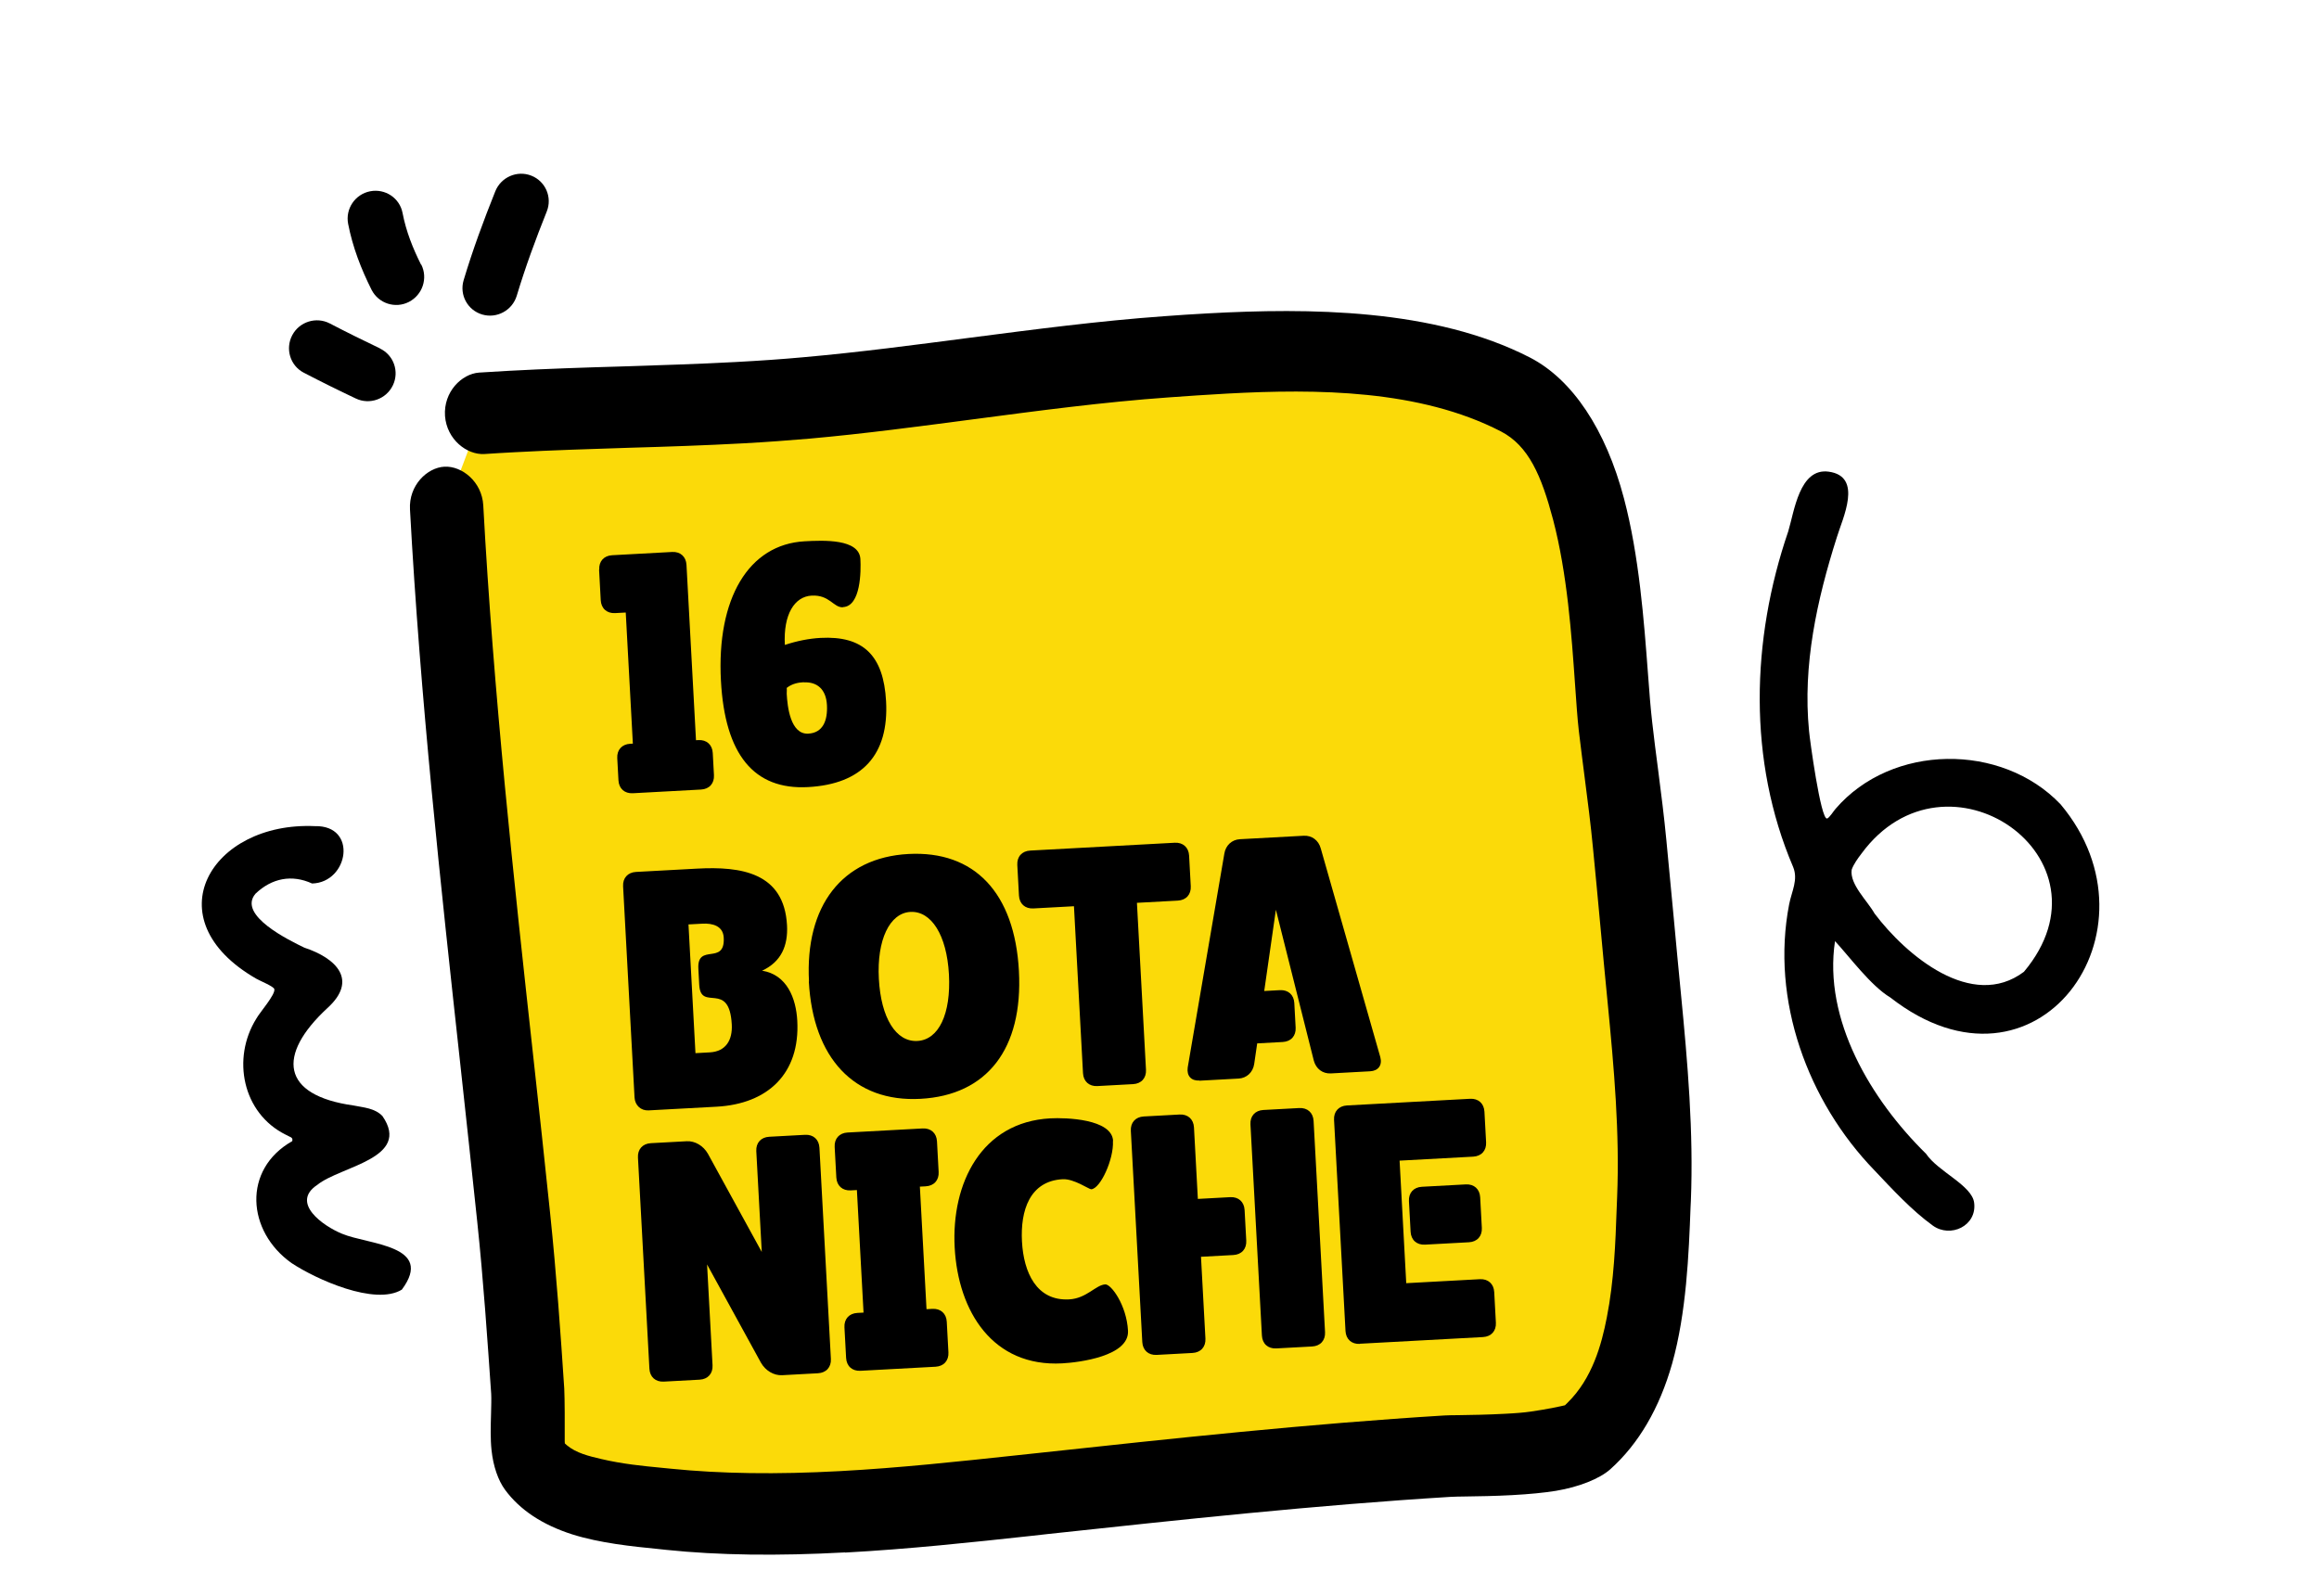 <svg xmlns="http://www.w3.org/2000/svg" width="417" height="287" viewBox="0 0 417 287" fill="none"><path d="M370.534 144.671C359.934 133.547 340.159 133.749 330.077 145.47C329.76 145.804 328.937 147.149 328.536 147.223C327.394 147.427 325.419 132.905 325.301 131.474C324.134 119.631 326.718 107.908 330.285 96.68C331.31 93.251 335.073 85.696 328.837 84.836C323.554 84.109 322.642 92.045 321.554 95.591C314.887 115.067 314.264 136.806 322.44 155.938C323.38 158.235 322.189 160.281 321.724 162.648C318.383 179.851 325.034 198.085 337.071 210.512C340.273 213.898 343.765 217.696 347.547 220.433C350.722 222.735 355.511 220.5 354.99 216.343C354.619 213.202 348.49 210.734 346.346 207.528C336.416 197.775 327.836 183.404 329.97 169.274C332.519 172.014 336.41 177.32 339.92 179.416C366.226 199.944 389.613 167.406 370.534 144.671ZM337.08 164.309C335.791 162.014 332.593 159.067 332.965 156.434C333.295 155.465 334.089 154.365 334.714 153.553C349.927 132.78 381.15 154.272 363.943 174.787C354.595 181.827 342.744 171.826 337.08 164.309Z" fill="black"></path><path fill-rule="evenodd" clip-rule="evenodd" d="M80.312 91.268C82.654 134.468 87.861 176.168 92.358 219.022C93.436 229.402 94.173 239.829 94.881 250.258C95.105 253.335 94.091 261.025 95.942 263.499C100.819 270.069 112.842 270.733 120.235 271.476C141.497 273.67 163.962 271.165 185.04 268.908C210.127 266.204 235.069 263.45 260.276 261.912C263.528 261.736 281.406 262.197 285.444 258.575C296.683 248.471 296.912 229.469 297.451 215.655C297.936 203.503 296.853 191.436 295.683 179.345C294.786 170.185 294.003 161.019 293.107 151.888C292.437 144.803 291.369 137.768 290.556 130.691C288.911 116.167 289.423 79.705 272.559 71.01C254.281 61.591 229.657 62.811 209.765 64.232C188.105 65.778 166.72 69.74 145.08 71.657C125.576 73.372 106.135 73.11 86.695 74.421" fill="#FBDA09"></path><path fill-rule="evenodd" clip-rule="evenodd" d="M151.954 279.223C139.745 279.885 129.237 279.74 119.8 278.764L118.39 278.612C113.702 278.151 107.862 277.552 102.855 275.965C97.526 274.252 93.491 271.582 90.835 267.98C89.57 266.275 88.686 263.692 88.389 260.848C88.166 258.858 88.238 256.481 88.296 254.39C88.331 252.93 88.374 251.612 88.325 250.699C87.666 241.183 86.938 230.384 85.817 219.749C84.824 210.394 83.834 201.096 82.816 191.828C79.246 159.219 75.559 125.501 73.723 91.626C73.488 87.291 76.806 84.109 79.915 83.94C83.024 83.772 86.668 86.605 86.902 90.911C88.726 124.558 92.371 158.021 95.925 190.345C96.942 199.613 97.961 208.909 98.926 218.266C100.055 229.072 100.823 240.07 101.463 249.758C101.551 251.384 101.569 256.473 101.547 259.22L101.568 259.619L101.929 259.943C103.608 261.367 105.985 261.925 108.071 262.412C111.897 263.32 115.693 263.687 118.742 263.979L120.611 264.164C129.615 265.077 139.58 265.223 151.104 264.598C161.773 264.02 172.382 262.873 182.65 261.773L187.003 261.308C210.809 258.731 235.442 256.08 259.765 254.59C260.335 254.559 261.221 254.54 262.365 254.535C264.538 254.503 267.482 254.458 270.62 254.288C271.504 254.24 272.389 254.192 273.243 254.117C275.836 253.919 279.486 253.178 280.561 252.948L281.409 252.759L281.871 252.305C286.326 247.946 287.997 241.821 288.936 236.965C290.238 230.374 290.494 223.497 290.707 217.394L290.792 215.273C291.255 203.751 290.272 192.48 289.052 179.991C288.609 175.525 288.195 171.058 287.782 166.59C287.355 161.894 286.901 157.2 286.446 152.506C286.046 148.295 285.504 144.092 284.963 139.917C284.61 137.105 284.227 134.266 283.903 131.453C283.635 129.151 283.449 126.244 283.216 122.996C282.594 114.164 281.828 103.195 279.268 93.439C277.182 85.573 274.887 80.178 269.883 77.59C255.284 70.059 236.795 69.917 220.649 70.792C217.055 70.987 213.549 71.234 210.186 71.474C198.387 72.313 186.543 73.899 175.095 75.406C165.408 76.675 155.41 78.018 145.558 78.895C141.856 79.21 137.924 79.509 133.617 79.742C126.799 80.112 119.86 80.345 113.147 80.537C106.407 80.76 99.409 80.967 92.534 81.34C90.708 81.439 88.883 81.538 87.087 81.664C83.949 81.834 80.337 79.055 80.021 74.811C79.729 70.48 83.015 67.242 86.15 67.015C87.919 66.919 89.657 66.796 91.426 66.7C98.186 66.334 105.097 66.102 111.782 65.912C118.522 65.689 125.491 65.483 132.366 65.11C136.73 64.874 140.664 64.603 144.45 64.255C154.53 63.366 164.642 62.017 174.443 60.742C185.893 59.263 197.653 57.711 209.281 56.88C211.845 56.684 214.525 56.51 217.206 56.365C235.12 55.394 257.866 55.419 275.143 64.321C282.738 68.256 288.745 77.225 292.023 89.659C294.758 100.006 295.62 111.685 296.33 121.084C296.569 124.446 296.817 127.435 297.091 129.851C297.418 132.722 297.773 135.562 298.157 138.43C298.701 142.662 299.247 146.922 299.648 151.161C300.103 155.855 300.527 160.523 300.982 165.217C301.396 169.684 301.81 174.152 302.254 178.646C303.479 191.22 304.547 203.546 304.05 216.013L303.995 217.103C303.681 225.556 303.251 236.104 300.686 245.251C298.404 253.297 294.66 259.705 289.557 264.272C287.647 265.977 283.894 267.467 279.783 268.148C277.656 268.492 275.009 268.75 271.871 268.92C268.733 269.09 265.903 269.129 263.787 269.158C262.472 269.172 261.444 269.199 260.816 269.233C236.521 270.721 212.203 273.355 188.651 275.89L185.694 276.222C174.715 277.418 163.337 278.635 151.956 279.252L151.954 279.223Z" fill="black"></path><path d="M107.754 102.45C107.674 100.967 108.591 99.945 110.075 99.865L120.857 99.28C122.341 99.2 123.363 100.117 123.444 101.6L125.153 133.137L125.581 133.114C127.064 133.033 128.087 133.95 128.167 135.433L128.383 139.425C128.464 140.908 127.546 141.93 126.063 142.01L113.797 142.675C112.314 142.755 111.291 141.839 111.211 140.356L110.994 136.364C110.914 134.881 111.831 133.859 113.315 133.778L113.8 133.752L112.521 110.171L110.61 110.274C109.127 110.355 108.104 109.438 108.024 107.955L107.726 102.452L107.754 102.45Z" fill="black"></path><path d="M151.58 109.226C149.868 109.319 149.196 106.953 145.944 107.129C142.892 107.294 140.833 110.466 141.132 115.998C143.296 115.28 145.504 114.846 147.53 114.736C155.203 114.32 158.886 117.867 159.334 126.136C159.855 135.746 155.049 141.039 145.294 141.568C135.538 142.097 130.355 135.686 129.638 122.455C128.834 107.627 134.63 97.904 144.7 97.359C148.066 97.176 154.516 96.884 154.715 100.562C154.831 102.701 154.802 109.023 151.607 109.196L151.58 109.226ZM144.557 122.704C143.587 122.757 142.481 122.931 141.466 123.73L141.486 124.101L141.466 124.788C141.588 127.041 142.121 132.131 145.345 131.956C147.969 131.814 148.852 129.621 148.699 126.798C148.546 123.975 146.926 122.605 144.53 122.735L144.557 122.704Z" fill="black"></path><path d="M137.041 174.589C141.515 175.319 143.147 179.549 143.366 183.598C143.881 193.093 138.083 198.555 128.841 199.056L116.632 199.718C115.234 199.794 114.178 198.793 114.102 197.396L112.044 159.414C111.963 157.931 112.881 156.909 114.364 156.829L125.346 156.234C133.248 155.805 141.005 156.929 141.52 166.425C141.719 170.103 140.474 173.002 137.041 174.589ZM125.579 174.238C125.323 169.533 130.414 173.719 130.139 168.643C130.023 166.504 128.081 166.038 126.312 166.134L123.802 166.27L125.057 189.424L127.624 189.284C130.562 189.125 131.736 187.031 131.586 184.265C131.152 176.252 126.002 182.051 125.736 177.147L125.577 174.21L125.579 174.238Z" fill="black"></path><path d="M145.474 176.563C144.733 162.904 151.445 154.247 163.341 153.602C175.236 152.958 182.459 160.602 183.22 174.631C183.98 188.661 177.48 196.992 165.527 197.64C153.575 198.288 146.189 190.28 145.444 176.536L145.474 176.563ZM158.035 176.054C158.416 183.097 161.112 187.441 164.963 187.232C168.814 187.023 171.022 182.356 170.637 175.256C170.252 168.156 167.442 163.818 163.705 164.021C159.968 164.224 157.656 169.068 158.035 176.054Z" fill="black"></path><path d="M197.331 195.344C195.848 195.424 194.826 194.507 194.745 193.025L193.118 162.999L185.815 163.395C184.332 163.475 183.309 162.558 183.229 161.075L182.931 155.572C182.85 154.089 183.767 153.067 185.251 152.987L211.238 151.578C212.721 151.498 213.744 152.415 213.824 153.897L214.122 159.401C214.203 160.883 213.285 161.905 211.802 161.986L204.442 162.385L206.07 192.411C206.15 193.894 205.233 194.916 203.75 194.996L197.303 195.345L197.331 195.344Z" fill="black"></path><path d="M215.673 194.35C214.19 194.43 213.367 193.502 213.572 192.004L220.157 153.554C220.39 152.054 221.507 151.021 222.962 150.943L234.43 150.321C235.913 150.241 237.106 151.148 237.501 152.614L248.203 190.127C248.597 191.593 247.851 192.606 246.367 192.686L239.321 193.068C237.838 193.148 236.645 192.241 236.25 190.775L229.429 163.633L227.332 178.246L230.156 178.093C231.639 178.013 232.661 178.929 232.742 180.412L232.981 184.832C233.062 186.315 232.144 187.337 230.661 187.417L226.068 187.666L225.526 191.385C225.293 192.885 224.176 193.917 222.721 193.996L215.675 194.378L215.673 194.35Z" fill="black"></path><path d="M119.362 248.502C117.878 248.583 116.856 247.666 116.776 246.183L114.717 208.201C114.636 206.719 115.554 205.696 117.037 205.616L123.484 205.267C124.967 205.186 126.475 206.077 127.297 207.519L136.98 225.183L135.997 207.048C135.917 205.565 136.834 204.543 138.317 204.463L144.764 204.113C146.248 204.033 147.27 204.95 147.35 206.432L149.409 244.414C149.49 245.897 148.572 246.919 147.089 246.999L140.642 247.349C139.159 247.429 137.651 246.538 136.829 245.096L127.146 227.432L128.129 245.567C128.209 247.05 127.292 248.072 125.809 248.153L119.362 248.502Z" fill="black"></path><path d="M150.089 206.284C150.009 204.801 150.926 203.779 152.409 203.699L165.902 202.967C167.385 202.887 168.408 203.804 168.488 205.287L168.786 210.79C168.867 212.273 167.949 213.295 166.466 213.375L165.411 213.432L166.605 235.474L167.661 235.417C169.144 235.337 170.167 236.254 170.247 237.736L170.545 243.24C170.626 244.723 169.708 245.745 168.225 245.825L154.732 246.556C153.249 246.637 152.226 245.72 152.146 244.237L151.848 238.734C151.767 237.251 152.685 236.229 154.168 236.148L155.281 236.088L154.086 214.046L152.973 214.107C151.49 214.187 150.468 213.27 150.387 211.787L150.089 206.284Z" fill="black"></path><path d="M200.127 205.23C200.304 208.481 197.875 213.818 196.22 213.907C195.85 213.927 193.112 211.988 191.087 212.098C185.154 212.42 183.468 217.744 183.77 223.305C184.071 228.865 186.382 234.031 192.259 233.712C195.396 233.542 197.038 231.108 198.75 231.015C199.805 230.958 202.586 234.754 202.835 239.345C203.084 243.935 194.046 245.054 190.994 245.22C178.557 245.894 172.297 235.967 171.669 224.39C171.042 212.813 176.483 201.822 188.863 201.151C191.63 201.001 199.94 201.237 200.154 205.2L200.127 205.23Z" fill="black"></path><path d="M207.992 243.698C206.508 243.778 205.486 242.861 205.406 241.379L203.347 203.397C203.266 201.914 204.184 200.892 205.667 200.812L212.114 200.462C213.597 200.382 214.62 201.299 214.7 202.782L215.397 215.642L221.216 215.326C222.7 215.246 223.722 216.163 223.803 217.646L224.101 223.149C224.181 224.632 223.264 225.654 221.781 225.734L215.961 226.05L216.759 240.763C216.839 242.246 215.922 243.268 214.439 243.348L207.992 243.698ZM229.5 242.532C228.017 242.612 226.994 241.696 226.914 240.213L224.855 202.231C224.775 200.748 225.692 199.726 227.176 199.646L233.622 199.297C235.106 199.216 236.128 200.133 236.209 201.616L238.267 239.597C238.348 241.08 237.43 242.102 235.947 242.183L229.5 242.532Z" fill="black"></path><path d="M244.533 241.717C243.05 241.798 242.028 240.881 241.947 239.398L239.888 201.416C239.808 199.934 240.725 198.912 242.209 198.831L264.345 197.631C265.828 197.551 266.851 198.468 266.931 199.951L267.229 205.454C267.31 206.937 266.392 207.959 264.909 208.039L251.673 208.757L252.868 230.798L266.104 230.081C267.587 230.001 268.61 230.917 268.69 232.4L268.988 237.904C269.069 239.386 268.151 240.408 266.668 240.489L244.532 241.689L244.533 241.717ZM266.462 220.853C266.542 222.336 265.625 223.358 264.142 223.438L256.24 223.866C254.757 223.947 253.734 223.03 253.654 221.547L253.355 216.044C253.275 214.561 254.192 213.539 255.676 213.459L263.577 213.03C265.061 212.95 266.083 213.867 266.164 215.35L266.462 220.853Z" fill="black"></path><path d="M52.554 205.246C43.561 210.336 44.369 221.476 52.429 227.182C56.831 230.096 67.433 234.897 72.258 231.958C78.221 223.94 66.237 223.889 61.518 221.912C58.119 220.526 52.162 216.344 57.069 213.105C61.24 209.741 74.025 208.37 68.777 200.747C67.409 199.306 65.409 199.211 63.578 198.838C50.52 197.012 49.761 189.769 58.843 181.345C64.451 176.286 60.48 172.349 54.72 170.447C52.199 169.214 42.608 164.642 45.947 160.739C48.884 157.942 52.48 157.241 56.121 158.91C62.71 158.729 64.371 148.41 56.617 148.593C37.94 147.756 27.413 165.297 46.088 176.037C46.648 176.378 49.201 177.401 49.328 177.901C49.572 178.867 46.694 182.11 46.101 183.203C41.634 190.348 43.587 200.226 51.376 204.089C52.196 204.565 52.721 204.509 52.552 205.244L52.554 205.246Z" fill="black"></path><path fill-rule="evenodd" clip-rule="evenodd" d="M68.325 62.686C70.798 63.863 71.841 66.833 70.643 69.313C69.446 71.794 66.465 72.858 63.991 71.681C60.832 70.191 57.707 68.641 54.616 67.032C52.179 65.765 51.262 62.74 52.55 60.296C53.837 57.851 56.872 56.911 59.309 58.179C62.295 59.736 65.302 61.218 68.341 62.671L68.325 62.686Z" fill="black"></path><path fill-rule="evenodd" clip-rule="evenodd" d="M75.753 47.587C76.981 50.045 75.982 53.043 73.525 54.305C71.069 55.566 68.062 54.575 66.818 52.131C64.908 48.316 63.415 44.448 62.602 40.264C62.08 37.552 63.854 34.934 66.556 34.406C69.258 33.878 71.881 35.615 72.388 38.311C73.026 41.612 74.22 44.621 75.721 47.616L75.753 47.587Z" fill="black"></path><path fill-rule="evenodd" clip-rule="evenodd" d="M92.925 53.181C92.131 55.821 89.352 57.342 86.716 56.57C84.079 55.798 82.579 53.033 83.372 50.393C84.999 44.961 86.954 39.669 89.06 34.417C90.078 31.866 92.981 30.582 95.541 31.595C98.087 32.592 99.349 35.482 98.315 38.048C96.317 43.03 94.471 48.051 92.925 53.181Z" fill="black"></path></svg>